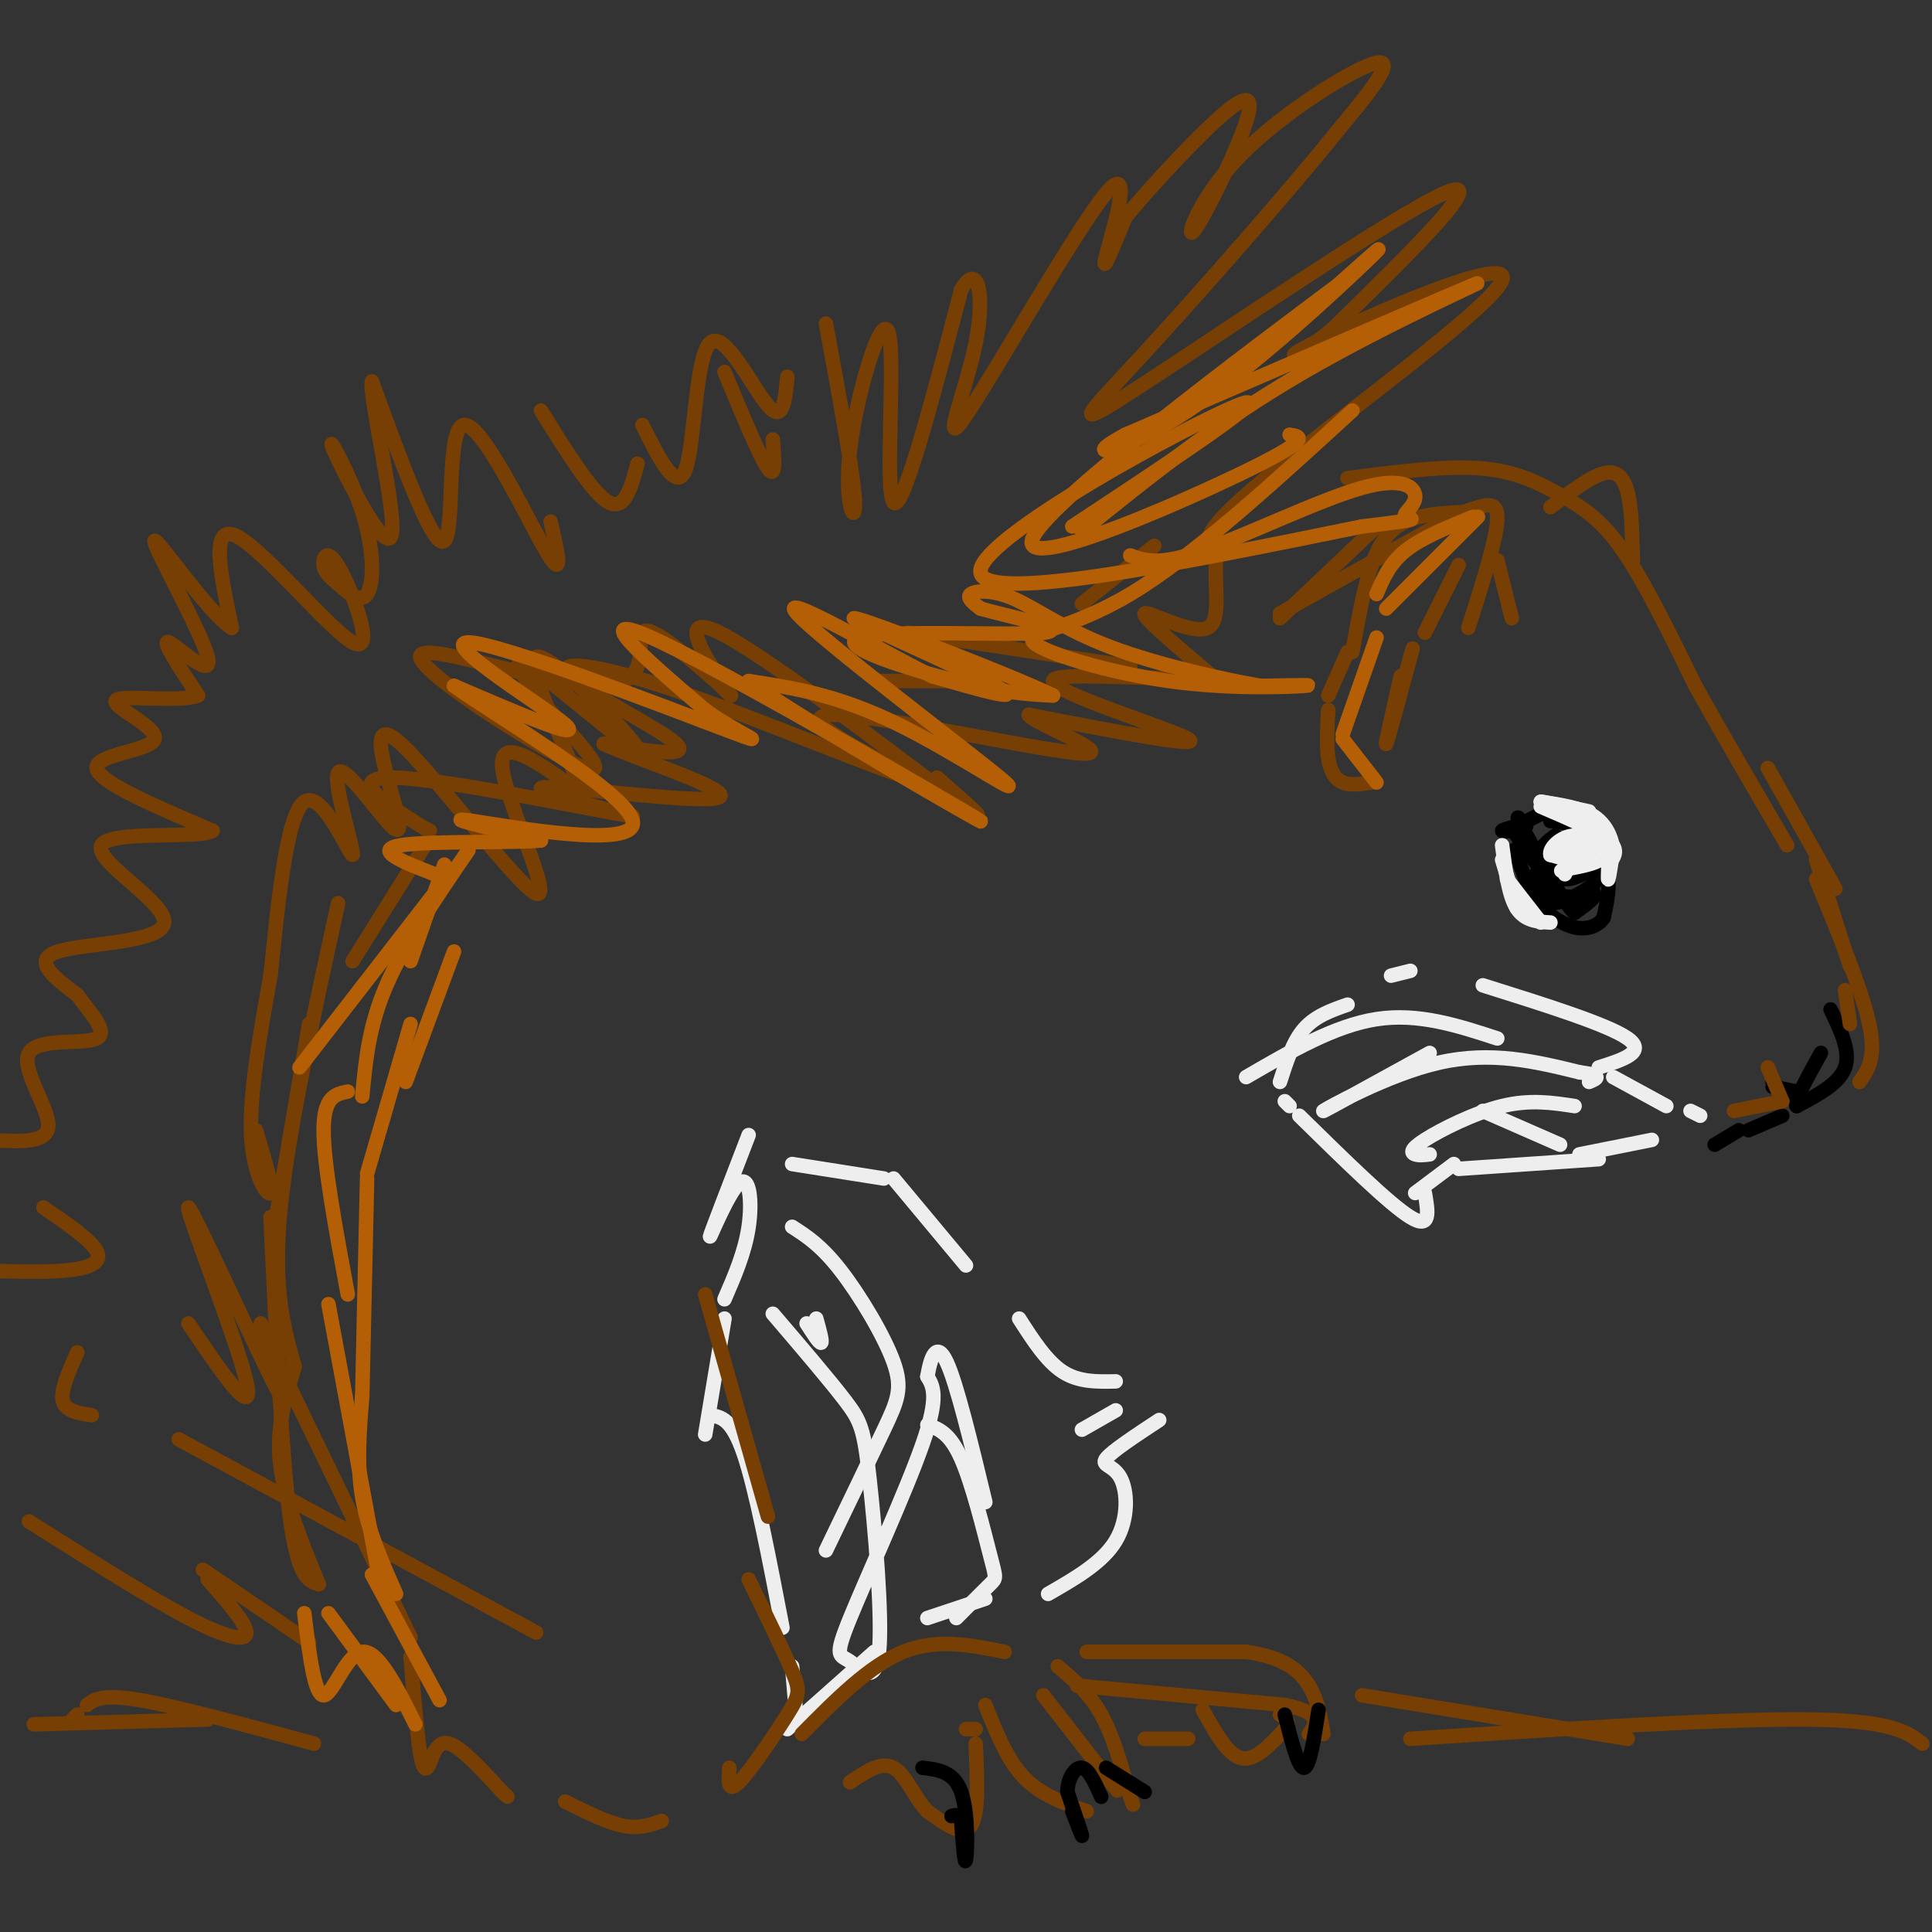 <svg viewBox='0 0 400 400' version='1.1' xmlns='http://www.w3.org/2000/svg' xmlns:xlink='http://www.w3.org/1999/xlink'><rect x="0" y="0" width="400" height="400" fill="#333333" stroke="none"/><g fill='none' stroke='#000000' stroke-width='3' stroke-linecap='round' stroke-linejoin='round'><path d='M314,172c-1.500,0.083 -3.000,0.167 -3,0c0.000,-0.167 1.500,-0.583 3,-1'/><path d='M314,171c1.500,-0.667 3.750,-1.833 6,-3'/><path d='M321,170c4.000,0.500 8.000,1.000 10,3c2.000,2.000 2.000,5.500 2,9'/><path d='M333,182c0.167,2.833 -0.417,5.417 -1,8'/><path d='M332,190c-1.178,1.867 -3.622,2.533 -6,2c-2.378,-0.533 -4.689,-2.267 -7,-4'/><path d='M319,188c-2.000,-2.500 -3.500,-6.750 -5,-11'/><path d='M314,177c-0.833,-1.833 -0.417,-0.917 0,0'/><path d='M314,173c0.000,0.000 7.000,10.000 7,10'/><path d='M322,173c-1.667,1.250 -3.333,2.500 -3,4c0.333,1.500 2.667,3.250 5,5'/><path d='M324,182c2.111,0.200 4.889,-1.800 6,-2c1.111,-0.200 0.556,1.400 0,3'/><path d='M330,183c-1.867,1.622 -6.533,4.178 -9,4c-2.467,-0.178 -2.733,-3.089 -3,-6'/><path d='M318,181c0.067,-0.044 1.733,2.844 4,4c2.267,1.156 5.133,0.578 8,0'/><path d='M330,185c0.667,0.667 -1.667,2.333 -4,4'/><path d='M326,189c-2.500,-2.333 -6.750,-10.167 -11,-18'/><path d='M315,171c-1.667,-3.000 -0.333,-1.500 1,0'/><path d='M367,224c0.000,0.000 3.000,3.000 3,3'/><path d='M367,225c0.000,0.000 5.000,1.000 5,1'/><path d='M379,209c2.083,4.333 4.167,8.667 3,12c-1.167,3.333 -5.583,5.667 -10,8'/><path d='M372,229c-0.833,-0.500 2.083,-5.750 5,-11'/><path d='M369,231c0.000,0.000 -7.000,3.000 -7,3'/><path d='M355,237c0.000,0.000 5.000,-3.000 5,-3'/></g>
<g fill='none' stroke='#eeeeee' stroke-width='3' stroke-linecap='round' stroke-linejoin='round'><path d='M311,178c0.000,0.000 3.000,10.000 3,10'/><path d='M311,175c0.667,5.167 1.333,10.333 3,13c1.667,2.667 4.333,2.833 7,3'/><path d='M319,191c0.000,0.000 -7.000,-9.000 -7,-9'/><path d='M319,167c5.833,2.500 11.667,5.000 14,7c2.333,2.000 1.167,3.500 0,5'/><path d='M333,179c-0.044,1.711 -0.156,3.489 0,3c0.156,-0.489 0.578,-3.244 1,-6'/><path d='M334,176c-0.244,-2.356 -1.356,-5.244 -4,-7c-2.644,-1.756 -6.822,-2.378 -11,-3'/><path d='M319,166c-0.167,-0.167 4.917,0.917 10,2'/><path d='M324,181c1.500,-3.083 3.000,-6.167 3,-7c0.000,-0.833 -1.500,0.583 -3,2'/><path d='M324,176c0.357,-0.107 2.750,-1.375 4,-1c1.250,0.375 1.357,2.393 0,3c-1.357,0.607 -4.179,-0.196 -7,-1'/><path d='M321,177c-0.405,-1.262 2.083,-3.917 5,-4c2.917,-0.083 6.262,2.405 6,4c-0.262,1.595 -4.131,2.298 -8,3'/><path d='M324,180c-1.333,0.500 -0.667,0.250 0,0'/><path d='M155,235c-3.970,10.298 -7.940,20.595 -8,21c-0.060,0.405 3.792,-9.083 6,-11c2.208,-1.917 2.774,3.738 2,9c-0.774,5.262 -2.887,10.131 -5,15'/><path d='M150,273c0.000,0.000 -4.000,24.000 -4,24'/><path d='M147,293c2.250,0.333 4.500,0.667 7,8c2.500,7.333 5.250,21.667 8,36'/><path d='M164,345c0.000,0.000 1.000,12.000 1,12'/><path d='M163,358c0.000,0.000 18.000,-16.000 18,-16'/><path d='M192,295c2.321,0.833 4.643,1.667 7,7c2.357,5.333 4.750,15.167 6,20c1.250,4.833 1.357,4.667 0,6c-1.357,1.333 -4.179,4.167 -7,7'/><path d='M192,335c0.000,0.000 12.000,-4.000 12,-4'/><path d='M240,294c-4.935,3.250 -9.869,6.500 -11,8c-1.131,1.500 1.542,1.250 3,4c1.458,2.750 1.702,8.500 -1,13c-2.702,4.500 -8.351,7.750 -14,11'/><path d='M164,241c0.000,0.000 19.000,3.000 19,3'/><path d='M185,244c0.000,0.000 15.000,18.000 15,18'/><path d='M211,273c2.833,4.417 5.667,8.833 9,11c3.333,2.167 7.167,2.083 11,2'/><path d='M265,224c1.333,-4.167 2.667,-8.333 5,-11c2.333,-2.667 5.667,-3.833 9,-5'/><path d='M288,202c0.000,0.000 4.000,-1.000 4,-1'/><path d='M307,204c13.000,4.083 26.000,8.167 30,11c4.000,2.833 -1.000,4.417 -6,6'/><path d='M334,223c0.000,0.000 11.000,6.000 11,6'/><path d='M350,230c0.000,0.000 2.000,1.000 2,1'/><path d='M342,236c0.000,0.000 -15.000,3.000 -15,3'/><path d='M307,230c0.000,0.000 16.000,7.000 16,7'/><path d='M331,240c0.000,0.000 -29.000,2.000 -29,2'/><path d='M301,241c0.000,0.000 -8.000,6.000 -8,6'/><path d='M295,247c0.667,3.833 1.333,7.667 -3,5c-4.333,-2.667 -13.667,-11.833 -23,-21'/><path d='M267,229c0.000,0.000 -1.000,-1.000 -1,-1'/><path d='M258,223c9.167,-5.333 18.333,-10.667 27,-12c8.667,-1.333 16.833,1.333 25,4'/><path d='M296,218c-11.311,6.222 -22.622,12.444 -22,12c0.622,-0.444 13.178,-7.556 24,-10c10.822,-2.444 19.911,-0.222 29,2'/><path d='M327,222c5.167,0.667 3.583,1.333 2,2'/><path d='M296,239c-1.107,0.131 -2.214,0.262 -3,0c-0.786,-0.262 -1.250,-0.917 2,-3c3.250,-2.083 10.214,-5.595 16,-7c5.786,-1.405 10.393,-0.702 15,0'/><path d='M167,274c1.333,2.083 2.667,4.167 3,4c0.333,-0.167 -0.333,-2.583 -1,-5'/><path d='M164,254c2.994,1.923 5.988,3.845 10,9c4.012,5.155 9.042,13.542 11,19c1.958,5.458 0.845,7.988 -2,14c-2.845,6.012 -7.423,15.506 -12,25'/><path d='M160,272c5.874,6.871 11.749,13.743 15,18c3.251,4.257 3.879,5.901 5,16c1.121,10.099 2.737,28.654 2,36c-0.737,7.346 -3.826,3.485 -6,2c-2.174,-1.485 -3.431,-0.592 0,-9c3.431,-8.408 11.552,-26.117 15,-36c3.448,-9.883 2.224,-11.942 1,-14'/><path d='M192,285c0.689,-4.133 1.911,-7.467 4,-3c2.089,4.467 5.044,16.733 8,29'/><path d='M224,296c0.000,0.000 7.000,-4.000 7,-4'/></g>
<g fill='none' stroke='#783f04' stroke-width='3' stroke-linecap='round' stroke-linejoin='round'><path d='M88,175c0.000,0.000 -15.000,24.000 -15,24'/><path d='M64,212c0.000,0.000 -7.000,41.000 -7,41'/><path d='M57,281c0.000,0.000 28.000,58.000 28,58'/><path d='M85,343c0.673,8.048 1.345,16.095 2,20c0.655,3.905 1.292,3.667 2,2c0.708,-1.667 1.488,-4.762 4,-4c2.512,0.762 6.756,5.381 11,10'/><path d='M104,371c1.833,1.667 0.917,0.833 0,0'/><path d='M117,373c4.333,2.167 8.667,4.333 12,5c3.333,0.667 5.667,-0.167 8,-1'/><path d='M146,268c0.000,0.000 13.000,46.000 13,46'/><path d='M155,327c3.631,7.446 7.262,14.893 9,19c1.738,4.107 1.583,4.875 -1,9c-2.583,4.125 -7.595,11.607 -10,14c-2.405,2.393 -2.202,-0.304 -2,-3'/><path d='M166,359c7.000,-7.083 14.000,-14.167 21,-17c7.000,-2.833 14.000,-1.417 21,0'/><path d='M219,345c3.250,2.750 6.500,5.500 9,10c2.500,4.500 4.250,10.750 6,17'/><path d='M234,372c1.000,2.833 0.500,1.417 0,0'/><path d='M216,351c0.000,0.000 14.000,18.000 14,18'/><path d='M230,369c2.333,3.000 1.167,1.500 0,0'/><path d='M204,353c2.250,5.667 4.500,11.333 8,15c3.500,3.667 8.250,5.333 13,7'/><path d='M202,358c0.000,0.000 -2.000,0.000 -2,0'/><path d='M202,361c0.333,7.333 0.667,14.667 -1,17c-1.667,2.333 -5.333,-0.333 -9,-3'/><path d='M192,375c-2.556,-2.600 -4.444,-7.600 -7,-9c-2.556,-1.400 -5.778,0.800 -9,3'/><path d='M223,349c0.000,0.000 43.000,4.000 43,4'/><path d='M266,353c8.000,1.667 6.500,3.833 5,6'/><path d='M225,342c0.000,0.000 33.000,0.000 33,0'/><path d='M258,342c7.889,1.111 11.111,3.889 13,7c1.889,3.111 2.444,6.556 3,10'/><path d='M249,354c2.583,4.667 5.167,9.333 8,10c2.833,0.667 5.917,-2.667 9,-6'/><path d='M266,358c1.333,-1.500 0.167,-2.250 -1,-3'/><path d='M237,360c0.000,0.000 9.000,0.000 9,0'/><path d='M280,135c1.178,-6.644 2.356,-13.289 4,-18c1.644,-4.711 3.756,-7.489 7,-9c3.244,-1.511 7.622,-1.756 12,-2'/><path d='M303,106c3.689,-1.111 6.911,-2.889 7,1c0.089,3.889 -2.956,13.444 -6,23'/><path d='M285,109c0.000,0.000 -20.000,19.000 -20,19'/><path d='M265,127c0.000,0.000 34.000,-19.000 34,-19'/><path d='M310,116c0.000,0.000 3.000,12.000 3,12'/><path d='M321,105c4.111,-3.133 8.222,-6.267 11,-7c2.778,-0.733 4.222,0.933 5,4c0.778,3.067 0.889,7.533 1,12'/><path d='M338,114c0.167,2.333 0.083,2.167 0,2'/><path d='M279,99c10.250,-1.333 20.500,-2.667 28,-2c7.500,0.667 12.250,3.333 17,6'/><path d='M324,103c3.750,2.250 7.500,4.500 12,11c4.500,6.500 9.750,17.250 15,28'/><path d='M351,142c5.667,10.167 12.333,21.583 19,33'/><path d='M366,159c0.000,0.000 14.000,25.000 14,25'/><path d='M376,178c0.000,0.000 7.000,22.000 7,22'/><path d='M376,182c4.750,11.500 9.500,23.000 11,30c1.500,7.000 -0.250,9.500 -2,12'/><path d='M382,205c0.000,0.000 1.000,7.000 1,7'/><path d='M366,221c0.000,0.000 3.000,7.000 3,7'/><path d='M369,228c0.000,0.000 -10.000,2.000 -10,2'/><path d='M279,135c0.000,0.000 -4.000,9.000 -4,9'/><path d='M275,147c-0.200,3.667 -0.400,7.333 0,10c0.400,2.667 1.400,4.333 3,5c1.600,0.667 3.800,0.333 6,0'/><path d='M302,117c0.000,0.000 -7.000,14.000 -7,14'/><path d='M290,140c-1.667,7.333 -3.333,14.667 -3,14c0.333,-0.667 2.667,-9.333 5,-18'/><path d='M292,136c0.833,-3.000 0.417,-1.500 0,0'/><path d='M112,85c5.333,8.583 10.667,17.167 14,19c3.333,1.833 4.667,-3.083 6,-8'/><path d='M150,77c3.667,8.833 7.333,17.667 9,20c1.667,2.333 1.333,-1.833 1,-6'/><path d='M171,67c2.906,15.807 5.812,31.614 6,37c0.188,5.386 -2.341,0.351 -1,-11c1.341,-11.351 6.553,-29.018 8,-24c1.447,5.018 -0.872,32.719 1,35c1.872,2.281 7.936,-20.860 14,-44'/><path d='M199,60c3.441,-6.035 5.044,0.877 3,11c-2.044,10.123 -7.733,23.456 -2,15c5.733,-8.456 22.890,-38.700 29,-46c6.110,-7.300 1.174,8.343 0,13c-1.174,4.657 1.413,-1.671 4,-8'/><path d='M233,45c5.021,-6.154 15.573,-17.539 21,-22c5.427,-4.461 5.728,-1.996 3,5c-2.728,6.996 -8.484,18.525 -10,20c-1.516,1.475 1.207,-7.103 10,-16c8.793,-8.897 23.655,-18.113 28,-19c4.345,-0.887 -1.828,6.557 -8,14'/><path d='M277,27c-9.158,11.432 -28.053,33.013 -40,46c-11.947,12.987 -16.947,17.381 -1,7c15.947,-10.381 52.842,-35.537 63,-40c10.158,-4.463 -6.421,11.769 -23,28'/><path d='M276,68c-7.003,6.118 -13.011,7.413 -2,2c11.011,-5.413 39.041,-17.534 37,-12c-2.041,5.534 -34.155,28.724 -49,41c-14.845,12.276 -12.423,13.638 -10,15'/><path d='M252,114c-1.060,6.274 1.292,14.458 -2,16c-3.292,1.542 -12.226,-3.560 -13,-3c-0.774,0.560 6.613,6.780 14,13'/><path d='M251,140c-7.357,1.464 -32.750,-1.375 -33,1c-0.250,2.375 24.643,9.964 28,12c3.357,2.036 -14.821,-1.482 -33,-5'/><path d='M213,148c0.631,1.679 18.708,8.375 11,8c-7.708,-0.375 -41.202,-7.821 -51,-8c-9.798,-0.179 4.101,6.911 18,14'/><path d='M191,162c-7.033,-1.732 -33.617,-13.062 -51,-19c-17.383,-5.938 -25.565,-6.483 -22,-3c3.565,3.483 18.876,10.995 22,14c3.124,3.005 -5.938,1.502 -15,0'/><path d='M125,154c5.393,2.679 26.375,9.375 24,11c-2.375,1.625 -28.107,-1.821 -35,-2c-6.893,-0.179 5.054,2.911 17,6'/><path d='M131,169c-8.512,-1.321 -38.292,-7.625 -49,-8c-10.708,-0.375 -2.345,5.179 2,8c4.345,2.821 4.673,2.911 5,3'/><path d='M114,108c1.470,6.387 2.940,12.774 -1,6c-3.940,-6.774 -13.292,-26.708 -17,-26c-3.708,0.708 -1.774,22.060 -4,24c-2.226,1.940 -8.613,-15.530 -15,-33'/><path d='M77,79c-0.599,3.371 5.403,28.298 4,32c-1.403,3.702 -10.211,-13.822 -12,-18c-1.789,-4.178 3.441,4.991 6,13c2.559,8.009 2.445,14.860 1,17c-1.445,2.140 -4.223,-0.430 -7,-3'/><path d='M69,120c-1.644,-1.215 -2.256,-2.751 -2,-4c0.256,-1.249 1.378,-2.211 4,3c2.622,5.211 6.744,16.595 2,14c-4.744,-2.595 -18.356,-19.170 -24,-22c-5.644,-2.830 -3.322,8.085 -1,19'/><path d='M48,130c-4.592,-2.675 -15.571,-18.861 -16,-18c-0.429,0.861 9.692,18.770 11,24c1.308,5.230 -6.198,-2.220 -8,-3c-1.802,-0.780 2.099,5.110 6,11'/><path d='M41,144c-3.675,1.498 -15.861,-0.258 -17,1c-1.139,1.258 8.770,5.531 8,8c-0.770,2.469 -12.220,3.134 -12,6c0.220,2.866 12.110,7.933 24,13'/><path d='M44,172c-2.648,1.788 -21.266,-0.242 -23,3c-1.734,3.242 13.418,11.758 13,16c-0.418,4.242 -16.405,4.212 -22,6c-5.595,1.788 -0.797,5.394 4,9'/><path d='M16,206c2.475,3.478 6.663,7.675 4,9c-2.663,1.325 -12.179,-0.220 -14,3c-1.821,3.220 4.051,11.206 4,15c-0.051,3.794 -6.026,3.397 -12,3'/><path d='M9,250c4.889,3.356 9.778,6.711 11,9c1.222,2.289 -1.222,3.511 -6,4c-4.778,0.489 -11.889,0.244 -19,0'/><path d='M16,280c-1.750,3.917 -3.500,7.833 -3,10c0.500,2.167 3.250,2.583 6,3'/><path d='M37,298c0.000,0.000 74.000,40.000 74,40'/><path d='M133,88c3.571,7.167 7.143,14.333 9,9c1.857,-5.333 2.000,-23.167 5,-26c3.000,-2.833 8.857,9.333 12,13c3.143,3.667 3.571,-1.167 4,-6'/><path d='M6,315c12.422,7.867 24.844,15.733 33,20c8.156,4.267 12.044,4.933 12,3c-0.044,-1.933 -4.022,-6.467 -8,-11'/><path d='M42,325c0.000,0.000 22.000,15.000 22,15'/><path d='M39,274c6.982,10.321 13.964,20.643 12,12c-1.964,-8.643 -12.875,-36.250 -12,-36c0.875,0.250 13.536,28.357 18,37c4.464,8.643 0.732,-2.179 -3,-13'/><path d='M70,187c-5.250,24.000 -10.500,48.000 -12,64c-1.500,16.000 0.750,24.000 3,32'/><path d='M61,283c-1.917,6.250 -3.833,12.500 -3,20c0.833,7.500 4.417,16.250 8,25'/><path d='M66,328c-2.167,-0.667 -4.333,-1.333 -6,-14c-1.667,-12.667 -2.833,-37.333 -4,-62'/><path d='M53,234c1.800,6.089 3.600,12.178 3,13c-0.600,0.822 -3.600,-3.622 -4,-12c-0.400,-8.378 1.800,-20.689 4,-33'/><path d='M56,202c1.502,-14.256 3.256,-33.394 7,-36c3.744,-2.606 9.478,11.322 10,11c0.522,-0.322 -4.167,-14.894 -3,-17c1.167,-2.106 8.191,8.256 11,11c2.809,2.744 1.405,-2.128 0,-7'/><path d='M81,164c-1.407,-5.657 -4.923,-16.300 2,-10c6.923,6.300 24.287,29.542 28,31c3.713,1.458 -6.225,-18.869 -7,-26c-0.775,-7.131 7.612,-1.065 16,5'/><path d='M120,164c-1.171,-6.990 -12.097,-26.967 -9,-28c3.097,-1.033 20.219,16.876 21,19c0.781,2.124 -14.777,-11.536 -21,-16c-6.223,-4.464 -3.112,0.268 0,5'/><path d='M111,144c4.903,5.719 17.159,17.516 10,15c-7.159,-2.516 -33.733,-19.344 -34,-23c-0.267,-3.656 25.774,5.862 37,6c11.226,0.138 7.636,-9.103 9,-11c1.364,-1.897 7.682,3.552 14,9'/><path d='M147,140c3.681,3.067 5.884,6.234 3,2c-2.884,-4.234 -10.853,-15.871 -1,-11c9.853,4.871 37.530,26.249 48,34c10.470,7.751 3.735,1.876 -3,-4'/><path d='M182,141c0.000,0.000 18.000,0.000 18,0'/><path d='M188,131c0.000,0.000 46.000,7.000 46,7'/><path d='M224,125c0.000,0.000 15.000,-12.000 15,-12'/></g>
<g fill='none' stroke='#b45f06' stroke-width='3' stroke-linecap='round' stroke-linejoin='round'><path d='M92,179c0.000,0.000 -7.000,20.000 -7,20'/><path d='M93,181c0.000,0.000 -31.000,40.000 -31,40'/><path d='M97,176c-6.667,9.750 -13.333,19.500 -17,28c-3.667,8.500 -4.333,15.750 -5,23'/><path d='M72,226c-2.500,0.500 -5.000,1.000 -5,8c0.000,7.000 2.500,20.500 5,34'/><path d='M68,270c0.000,0.000 10.000,54.000 10,54'/><path d='M77,326c0.000,0.000 14.000,26.000 14,26'/><path d='M68,334c0.000,0.000 14.000,19.000 14,19'/><path d='M63,334c1.044,8.511 2.089,17.022 4,17c1.911,-0.022 4.689,-8.578 8,-9c3.311,-0.422 7.156,7.289 11,15'/><path d='M94,197c0.000,0.000 -10.000,27.000 -10,27'/><path d='M85,212c0.000,0.000 -9.000,31.000 -9,31'/><path d='M76,244c0.000,0.000 -1.000,45.000 -1,45'/><path d='M75,289c-0.583,7.083 -1.167,14.167 0,21c1.167,6.833 4.083,13.417 7,20'/><path d='M285,123c1.333,-3.167 2.667,-6.333 6,-9c3.333,-2.667 8.667,-4.833 14,-7'/><path d='M306,107c0.000,0.000 -19.000,19.000 -19,19'/><path d='M285,132c0.000,0.000 -7.000,20.000 -7,20'/><path d='M278,153c0.000,0.000 7.000,9.000 7,9'/><path d='M222,109c22.000,-14.533 44.000,-29.067 34,-25c-10.000,4.067 -52.000,26.733 -53,34c-1.000,7.267 39.000,-0.867 79,-9'/><path d='M282,109c14.088,-1.690 9.808,-1.414 9,-2c-0.808,-0.586 1.856,-2.033 2,-4c0.144,-1.967 -2.230,-4.453 -11,-2c-8.770,2.453 -23.934,9.844 -33,13c-9.066,3.156 -12.033,2.078 -15,1'/><path d='M224,110c13.933,-11.244 27.867,-22.489 46,-33c18.133,-10.511 40.467,-20.289 35,-18c-5.467,2.289 -38.733,16.644 -72,31'/><path d='M233,90c-10.476,5.571 -0.667,4.000 13,-5c13.667,-9.000 31.190,-25.429 37,-31c5.810,-5.571 -0.095,-0.286 -6,5'/><path d='M277,59c-17.619,13.214 -58.667,43.750 -63,52c-4.333,8.250 28.048,-5.786 43,-13c14.952,-7.214 12.476,-7.607 10,-8'/><path d='M280,85c-16.566,15.163 -33.132,30.325 -46,38c-12.868,7.675 -22.037,7.861 -20,10c2.037,2.139 15.279,6.230 28,8c12.721,1.770 24.920,1.220 28,1c3.080,-0.220 -2.960,-0.110 -9,0'/><path d='M261,142c-7.351,-1.231 -21.228,-4.309 -31,-8c-9.772,-3.691 -15.439,-7.994 -20,-10c-4.561,-2.006 -8.018,-1.716 -9,-1c-0.982,0.716 0.509,1.858 2,3'/><path d='M203,126c5.812,1.670 19.341,4.344 13,5c-6.341,0.656 -32.553,-0.708 -38,1c-5.447,1.708 9.872,6.488 20,9c10.128,2.512 15.064,2.756 20,3'/><path d='M218,144c-8.060,-4.012 -38.208,-15.542 -41,-16c-2.792,-0.458 21.774,10.155 29,14c7.226,3.845 -2.887,0.923 -13,-2'/><path d='M193,140c-11.134,-5.461 -32.469,-18.113 -28,-13c4.469,5.113 34.742,27.992 42,34c7.258,6.008 -8.498,-4.855 -21,-11c-12.502,-6.145 -21.751,-7.573 -31,-9'/><path d='M155,141c10.095,7.536 50.833,30.875 48,29c-2.833,-1.875 -49.238,-28.964 -66,-37c-16.762,-8.036 -3.881,2.982 9,14'/><path d='M146,147c5.903,4.459 16.159,8.608 4,4c-12.159,-4.608 -46.735,-17.971 -53,-18c-6.265,-0.029 15.781,13.278 20,17c4.219,3.722 -9.391,-2.139 -23,-8'/><path d='M94,142c6.940,5.143 35.792,22.000 37,28c1.208,6.000 -25.226,1.143 -33,0c-7.774,-1.143 3.113,1.429 14,4'/><path d='M112,174c-4.578,0.578 -23.022,0.022 -29,1c-5.978,0.978 0.511,3.489 7,6'/></g>
<g fill='none' stroke='#000000' stroke-width='3' stroke-linecap='round' stroke-linejoin='round'><path d='M191,366c3.244,0.378 6.489,0.756 8,5c1.511,4.244 1.289,12.356 1,14c-0.289,1.644 -0.644,-3.178 -1,-8'/><path d='M199,377c-0.500,-1.500 -1.250,-1.250 -2,-1'/><path d='M222,375c1.083,2.833 2.167,5.667 2,5c-0.167,-0.667 -1.583,-4.833 -3,-9'/><path d='M221,371c0.022,-2.778 1.578,-5.222 3,-5c1.422,0.222 2.711,3.111 4,6'/><path d='M229,366c0.000,0.000 8.000,5.000 8,5'/><path d='M273,354c-0.917,5.917 -1.833,11.833 -3,12c-1.167,0.167 -2.583,-5.417 -4,-11'/></g>
<g fill='none' stroke='#783f04' stroke-width='3' stroke-linecap='round' stroke-linejoin='round'><path d='M282,351c0.000,0.000 55.000,9.000 55,9'/><path d='M292,360c32.167,-2.083 64.333,-4.167 82,-4c17.667,0.167 20.833,2.583 24,5'/><path d='M65,361c-14.083,-3.833 -28.167,-7.667 -36,-9c-7.833,-1.333 -9.417,-0.167 -11,1'/><path d='M7,357c0.000,0.000 36.000,-1.000 36,-1'/><path d='M16,355c0.000,0.000 -1.000,1.000 -1,1'/></g>
</svg>